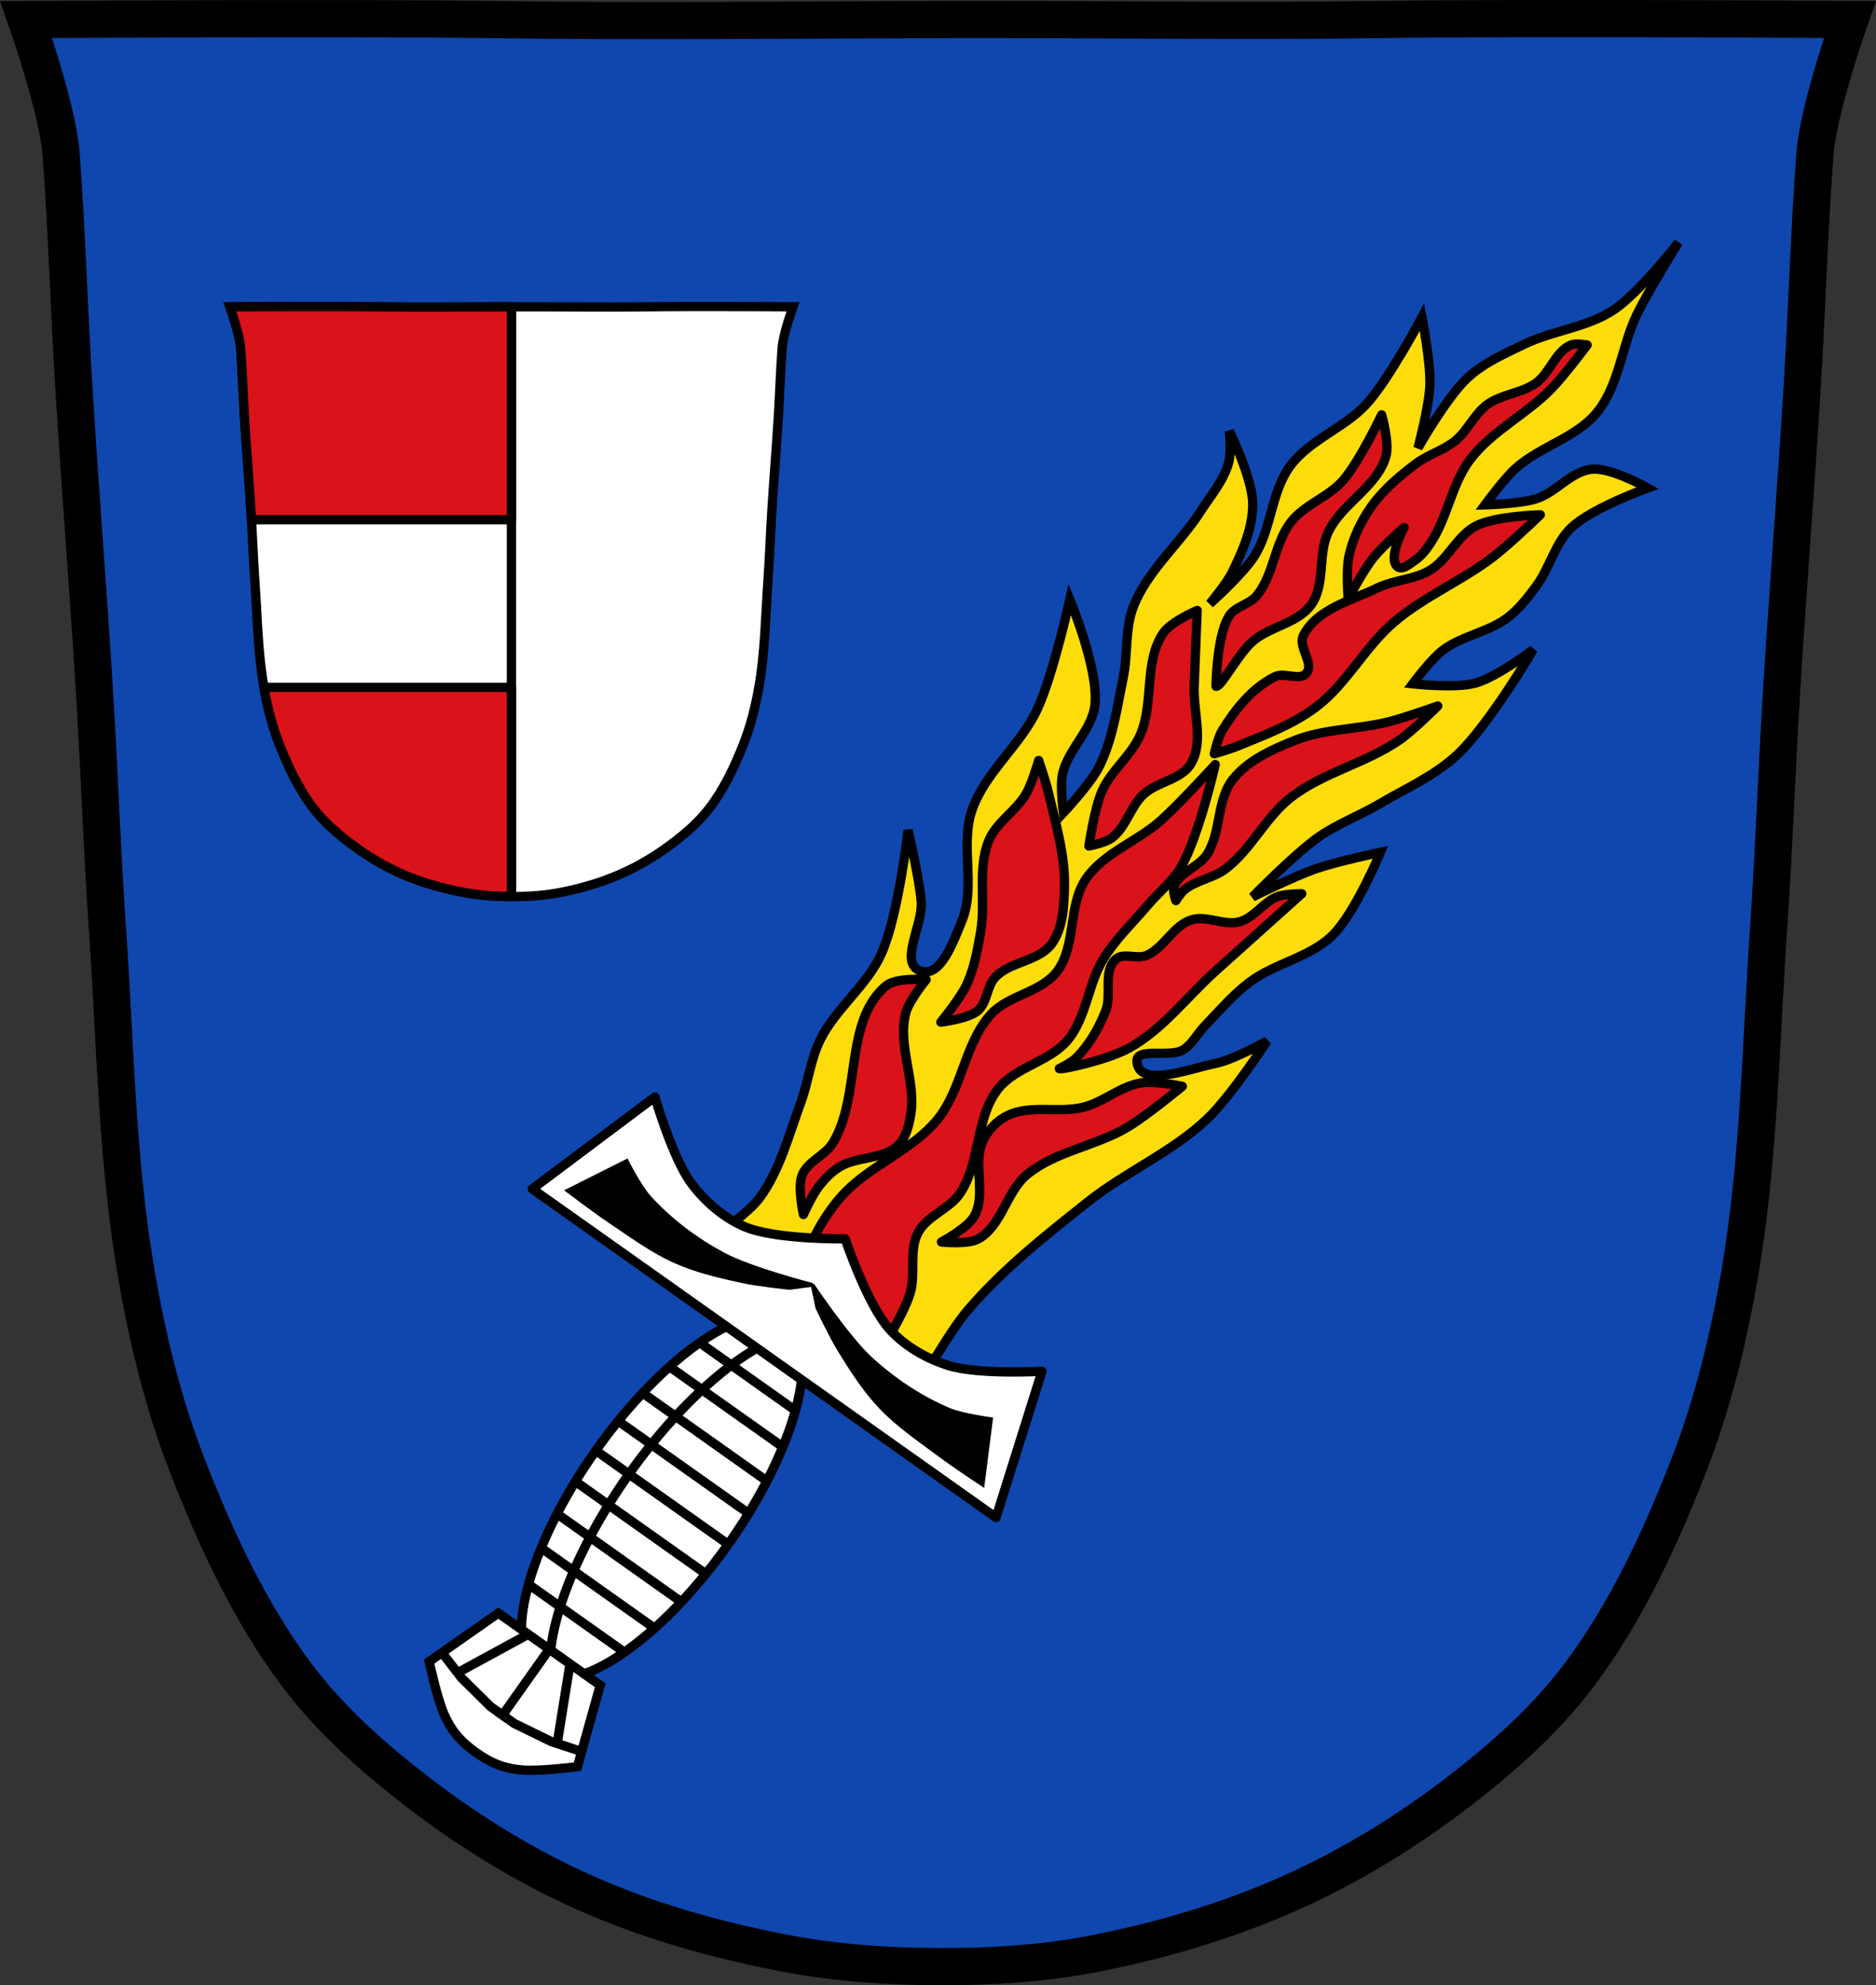 <?xml version="1.0" encoding="UTF-8" standalone="no"?><svg xmlns="http://www.w3.org/2000/svg" height="1067.6" viewBox="0 0 1009.319 1067.603"><rect x="0" y="0" width="1009.319" height="1067.603" fill="#333333" stroke="none"/><g transform="translate(136.77 7.02)"><path d="m677.72 3c-26.17.053-51.02.198-70.798.478-79.11 1.122-156.7-.214-235.05 0-2.653.007-5.305.036-7.958.043-78.35.214-155.94 1.122-235.05 0-79.11-1.122-239.53 0-239.53 0 0 0 4.995 48.18 6.784 72.32 3.067 41.38 4.256 82.87 6.784 124.29 3.405 55.766 7.902 111.49 11.307 167.25 2.529 41.41 3.91 82.9 6.784 124.29 4.346 62.59 5.02 125.75 15.786 187.56 6.02 34.562 14.418 68.979 27.14 101.67 15.355 39.473 33.473 78.71 58.839 112.63 18.288 24.456 41.648 45.04 65.884 63.62 27.747 21.272 57.962 39.816 89.93 53.968 33.818 14.97 69.917 25.08 106.24 32.09 27.334 5.278 55.35 7.255 83.19 7.349 27.662.094 55.55-1.52 82.71-6.741 36.46-7.01 72.54-17.626 106.46-32.746 31.934-14.235 62.23-32.696 89.98-53.968 24.24-18.58 47.595-39.17 65.884-63.62 25.365-33.919 43.484-73.16 58.839-112.63 12.718-32.695 21.12-67.16 27.14-101.72 10.762-61.814 11.44-124.97 15.786-187.56 2.874-41.39 4.256-82.87 6.784-124.29 3.405-55.766 7.902-111.44 11.307-167.21 2.529-41.41 3.717-82.909 6.784-124.29 1.79-24.14 6.784-72.32 6.784-72.32 0 0-90.24-.636-168.73-.478" fill="#0f47af"/><path d="m677.72 3c-26.17.053-51.02.198-70.798.478-79.11 1.122-156.7-.214-235.05 0-2.653.007-5.305.036-7.958.043-78.35.214-155.94 1.122-235.05 0-79.11-1.122-251.53 0-251.53 0 0 0 16.995 48.18 18.784 72.32 3.067 41.38 4.256 82.87 6.784 124.29 3.405 55.766 7.902 111.49 11.307 167.25 2.529 41.41 3.91 82.9 6.784 124.29 4.346 62.59 5.02 125.75 15.786 187.56 6.02 34.562 14.418 68.979 27.14 101.67 15.355 39.473 33.473 78.71 58.839 112.63 18.288 24.456 41.648 45.04 65.884 63.62 27.747 21.272 57.962 39.816 89.93 53.968 33.818 14.97 69.917 25.08 106.24 32.09 27.334 5.278 55.35 7.255 83.19 7.349 27.662.094 55.55-1.52 82.71-6.741 36.46-7.01 72.54-17.626 106.46-32.746 31.934-14.235 62.23-32.696 89.98-53.968 24.24-18.58 47.595-39.17 65.884-63.62 25.365-33.919 43.484-73.16 58.839-112.63 12.718-32.695 21.12-67.16 27.14-101.72 10.762-61.814 11.44-124.97 15.786-187.56 2.874-41.39 4.256-82.87 6.784-124.29 3.405-55.766 7.902-111.44 11.307-167.21 2.529-41.41 3.717-82.909 6.784-124.29 1.79-24.14 18.784-72.32 18.784-72.32 0 0-102.24-.636-180.73-.478z" fill="none" stroke="#000" stroke-width="20"/><g transform="translate(1037.17)"><path d="m-803.13 157.82c-8.08.016-15.756.06-21.863.145-24.428.34-48.39-.065-72.58 0-.819.003-1.638.011-2.458.013-24.19.065-48.16.34-72.58 0-24.428-.34-77.67 0-77.67 0 0 0 5.248 14.591 5.801 21.904.947 12.533 1.314 25.1 2.095 37.644 1.051 16.89 2.44 33.767 3.492 50.658.781 12.544 1.208 25.11 2.095 37.644 1.342 18.958 1.552 38.09 4.875 56.809 1.858 10.468 4.452 20.892 8.38 30.795 4.742 11.956 10.337 23.841 18.17 34.11 5.648 7.407 12.861 13.643 20.345 19.27 8.569 6.443 17.899 12.06 27.772 16.346 10.443 4.534 21.591 7.596 32.808 9.721 8.441 1.599 17.09 2.197 25.69 2.226 8.542.029 17.15-.46 25.542-2.042 11.259-2.122 22.4-5.338 32.875-9.918 9.861-4.312 19.217-9.903 27.785-16.346 7.484-5.627 14.698-11.863 20.345-19.27 7.833-10.274 13.428-22.16 18.17-34.11 3.927-9.903 6.522-20.34 8.38-30.808 3.323-18.722 3.533-37.851 4.875-56.809.887-12.537 1.314-25.1 2.095-37.644 1.051-16.89 2.44-33.754 3.492-50.645.781-12.544 1.148-25.11 2.095-37.644.553-7.313 5.801-21.904 5.801-21.904 0 0-31.571-.193-55.811-.145" fill="#fff"/><g stroke="#000" stroke-width="5"><g fill="none"><path d="m-803.13 157.82c-8.08.016-15.756.06-21.863.145-24.428.34-48.39-.065-72.58 0-.819.003-1.638.011-2.458.013-24.19.065-48.16.34-72.58 0-24.428-.34-77.67 0-77.67 0 0 0 5.248 14.591 5.801 21.904.947 12.533 1.314 25.1 2.095 37.644 1.051 16.89 2.44 33.767 3.492 50.658.781 12.544 1.208 25.11 2.095 37.644 1.342 18.958 1.552 38.09 4.875 56.809 1.858 10.468 4.452 20.892 8.38 30.795 4.742 11.956 10.337 23.841 18.17 34.11 5.648 7.407 12.861 13.643 20.345 19.27 8.569 6.443 17.899 12.06 27.772 16.346 10.443 4.534 21.591 7.596 32.808 9.721 8.441 1.599 17.09 2.197 25.69 2.226 8.542.029 17.15-.46 25.542-2.042 11.259-2.122 22.4-5.338 32.875-9.918 9.861-4.312 19.217-9.903 27.785-16.346 7.484-5.627 14.698-11.863 20.345-19.27 7.833-10.274 13.428-22.16 18.17-34.11 3.927-9.903 6.522-20.34 8.38-30.808 3.323-18.722 3.533-37.851 4.875-56.809.887-12.537 1.314-25.1 2.095-37.644 1.051-16.89 2.44-33.754 3.492-50.645.781-12.544 1.148-25.11 2.095-37.644.553-7.313 5.801-21.904 5.801-21.904 0 0-31.571-.193-55.811-.145z"/><path d="m-898.77 475.11v-316.38" fill-rule="evenodd"/></g><path d="m-995.06 157.83c-25.281-.048-55.23.145-55.23.145 0 0 5.248 14.591 5.801 21.904.947 12.533 1.313 25.1 2.094 37.645 1.051 16.89 2.441 33.766 3.492 50.656.089 1.431.161 2.863.242 4.295h139.89v-114.51c-.421.003-.841.007-1.262.008-24.19.065-48.16.34-72.58 0-6.107-.085-14.02-.129-22.443-.145zm-36.873 204.8c1.858 10.468 4.451 20.894 8.379 30.797 4.742 11.956 10.337 23.84 18.17 34.11 5.648 7.407 12.862 13.642 20.346 19.27 8.569 6.443 17.899 12.06 27.771 16.346 10.443 4.534 21.59 7.596 32.807 9.721 8.441 1.599 17.09 2.198 25.689 2.227v-112.47h-133.16z" fill="#da121a" stroke-linejoin="round" stroke-linecap="round"/></g></g><g stroke="#000"><g stroke-width="5"><g fill-rule="evenodd"><path d="m250.25 655.97c0 0 16.08-11.138 21.741-18.889 10.979-15.02 15.643-33.805 22.09-51.26 4.062-11 5.228-23.08 10.417-33.599 8.456-17.14 25.449-29.28 33.13-46.78 9.06-20.621 14.175-66.06 14.175-66.06 0 0 5.959 25.464 7.06 38.448 1.046 12.386-12.146 32.982-.486 37.29 10.917 4.03 17.887-16.07 22.344-26.825 7.65-18.454-1.053-40.799 5.473-59.68 7.07-20.443 26.21-34.831 35.24-54.48 8.532-18.563 17.377-58.776 17.377-58.776 0 0 15.477 37.18 13.554 56.43-1.38 13.808-14.731 24.16-17.54 37.753-1.381 6.683.558 20.466.558 20.466 0 0 14.591-15.452 19.258-24.829 7.344-14.754 9.554-31.593 12.899-47.731 2.643-12.751.8-26.567 5.637-38.658 7.688-19.22 24.707-33.26 35.894-50.678 5.431-8.456 12.38-16.414 15.13-26.08 1.57-5.523.486-17.217.486-17.217 0 0 12.38 25.334 12.532 38.982.141 12.732-5.313 25.16-10.881 36.616-3.083 6.342-12.228 17.264-12.228 17.264 0 0 17.743-15.752 24.01-25.641 9.278-14.631 8.933-34.33 19.16-48.31 10.592-14.475 29.764-20.629 41.672-34.04 12.1-13.626 29.327-46.13 29.327-46.13 0 0 4.708 24.24 4.271 36.476-.411 11.496-6.449 33.901-6.449 33.901 0 0 15.445-27.389 26.822-37.87 8.612-7.934 19.691-12.793 30.23-17.891 15.506-7.499 33.887-8.997 48.24-18.519 13.994-9.284 34.92-36.32 34.92-36.32 0 0-15.771 25.23-22.297 38.566-8.318 17-9.527 37.84-21.368 52.604-11.211 13.979-30.982 18.49-44.22 30.561-6.241 5.689-16.265 19.422-16.265 19.422 0 0 18.584-.496 27.357-3.203 10.985-3.39 19.1-15.11 30.559-15.989 10.406-.798 29.632 10.116 29.632 10.116 0 0-29.722 10.68-40.93 21.19-8.987 8.424-11.72 21.768-19.07 31.651-4.513 6.067-9.228 12.219-15.244 16.8-10.444 7.953-24.736 9.764-35.15 17.752-6.359 4.877-16.03 17.914-16.03 17.914 0 0 22.877 2.602 33.715-.373 11.583-3.18 31.19-18.05 31.19-18.05 0 0-23.88 40.52-40.79 56.41-12.191 11.456-27.994 18.347-42.42 26.825-10.699 6.291-22.579 10.628-32.693 17.822-12.908 9.181-35.18 31.953-35.18 31.953 0 0 22.373-11.05 34.13-15.13 11.284-3.911 34.712-8.865 34.712-8.865 0 0-13.517 32.464-25.685 44.529-12.14 12.04-30.969 14.986-44.643 25.25-9.06 6.802-16.477 15.577-24.34 23.738-3.974 4.125-6.646 9.75-11.532 12.739-7.304 4.47-25.865-1.813-24.804 6.684 1.743 13.962 28.411 3.389 42.21.625 9.907-1.985 27.798-12.09 27.798-12.09 0 0-19.358 29.599-32.04 41.698-18.901 18.03-43.862 28.52-64.32 44.763-22.821 18.12-46.02 36.37-64.898 58.57-10.178 11.969-25.545 39.61-25.545 39.61z" fill="#fcdd09"/><path d="m717.14 178.52c0 0-6.146-1.158-8.84.036-8.417 3.73-11.16 15.01-18.636 20.385-7.777 5.589-18.554 5.956-26.28 11.615-6.949 5.09-10.433 13.913-17.09 19.383-6.395 5.258-14.858 7.511-21.456 12.512-8.889 6.737-17.628 14.15-24.04 23.275-5.486 7.806-9.665 16.785-11.764 26.09-1.7 7.539-.463 23.18-.463 23.18 0 0 8.111-15.237 13.452-21.957 4.836-6.085 16.62-16.356 16.62-16.356 0 0-9.01 16.482-3.54 21 2.662 2.198 6.856-1.673 9.704-3.624 3.412-2.338 5.964-5.821 8.247-9.271 9.08-13.732 11.19-31.522 21.13-44.65 11.703-15.458 30.367-24.278 43.853-38.21 7.01-7.237 19.1-23.415 19.1-23.415zm-25.2 91.3c0 0-24 .637-34.385 5.872-10.279 5.183-15.07 17.949-24.913 23.916-8.458 5.127-19.21 5.187-28.12 9.472-14.315 6.882-33.07 11.516-40.08 25.768-2.969 6.04 5.978 14.903 1.713 20.1-3.59 4.378-11.788-.576-16.879 1.9-12.172 5.922-21.376 17.424-28.477 28.948-2.312 3.753-4.252 12.522-4.252 12.522 0 0 8.49-2.442 12.568-4.113 14.514-5.947 29.594-11.533 42.13-20.956 16.565-12.45 26.28-32.34 42.07-45.767 16.252-13.82 36.555-22.17 53.47-35.18 8.915-6.857 25.16-22.484 25.16-22.484zm-85.36-53.741c0 0-11.822 24.955-20.767 35.25-7.8 8.975-20.55 12.874-27.907 22.21-9.05 11.491-9.245 28.47-18.52 39.779-3.893 4.747-11.584 5.695-14.852 10.892-6.826 10.858-7.06 37.822-7.06 37.822 2.565.778 11.783-17.15 19.499-23.972 9.356-8.276 24.485-9.753 31.741-19.92 7.736-10.84 3.418-26.855 9.08-38.907 7.292-15.51 26.481-24.439 31.1-40.944 2.01-7.169-2.32-22.21-2.32-22.21zm30.18 156.55c0 0-16.93 6.04-25.615 8.307-16.883 4.406-35.12 3.786-51.33 10.242-12.176 4.849-25.15 10.647-33.29 20.92-8.796 11.1-6.225 28.22-13.779 40.2-4.456 7.07-15.191 9.648-17.89 17.555-.809 2.37 1.026 7.442 1.026 7.442 0 0 2.585-4.145 4.437-5.673 6.462-5.331 15.713-6.364 22.377-11.441 13.825-10.532 21.459-27.826 35.21-38.452 17.418-13.458 40.3-18.303 58.38-30.858 7.508-5.214 20.477-18.243 20.477-18.243zm-129.44-51.37c0 0-13.995 5.996-18.11 11.941-10.697 15.448-4.986 37.74-12.483 54.969-4.877 11.206-15.696 19.13-20.63 30.31-4.075 9.235-7.01 29.459-7.01 29.459 0 0 8.808-1.719 12.289-4.311 7.695-5.729 9.968-16.667 16.912-23.286 7.46-7.111 20.792-7.974 25.86-16.949 6.774-11.998 1.014-27.538 1.547-41.31.526-13.61 1.627-40.827 1.627-40.827zm9.73 82.88c0 0-18.844 20.743-29.27 30.07-12.629 11.294-30.468 17.274-40.14 31.18-9.999 14.381-5.159 36.19-15.77 50.12-8.569 11.253-26.16 12.533-35.63 23.04-14.14 15.695-15.297 40.17-28.688 56.51-13.286 16.208-34.707 23.95-49.39 38.907-4.962 5.056-9.181 10.869-12.836 16.937-7.546 12.529-18.52 39.779-18.52 39.779l40.21 36.877 10.518-8.923c0 0 11.973-19.2 15.292-29.89 3.258-10.489-.739-22.888 4.25-32.673 4.761-9.338 17.11-12.829 22.855-21.597 10.777-16.456 8.102-39.859 20.01-55.52 9.378-12.333 28.14-14.864 37.926-26.875 10.02-12.292 10.791-30.06 19.1-43.565 6.482-10.532 15.631-19.17 23.621-28.61 6.01-7.094 13.675-12.985 18.275-21.06 9.512-16.699 18.18-54.713 18.18-54.713zm46.515 69.47c0 0-8.75-.02-12.779 1.444-7.714 2.802-12.635 11.359-20.534 13.583-8.415 2.369-17.906-3.665-26.21-.931-9.714 3.198-14.593 15.12-24.02 19.09-5.14 2.165-12.53-1.717-16.599 2.096-6.862 6.43-1.902 18.949-5.344 27.7-3.643 9.261-8.805 18.265-15.83 25.314-2.53 2.539-9.1 5.73-9.1 5.73 1.118.792 26.23-4.741 37.67-11.1 18.231-10.135 31.16-27.74 46.709-41.644 15.364-13.739 46.03-41.28 46.03-41.28zm-141.51-71.68c0 0-3.507 12.137-6.581 17.591-5.389 9.564-16.36 15.642-20.406 25.847-5.999 15.13-1.44 32.608-4.227 48.644-1.671 9.613-3.388 19.438-7.455 28.31-3.427 7.475-13.976 20.327-13.976 20.327 0 0 14.527-1.669 19.849-6.094 5.228-4.347 4.766-13.146 9.445-18.08 8.091-8.53 23.438-8.456 30.355-17.963 6.114-8.403 6.576-20.03 6.848-30.414.456-17.436-4.795-34.603-8.808-51.576-1.33-5.624-5.05-16.589-5.05-16.589zm77.27 175.24c0 0-14.815-3.01-22.12-1.85-11.02 1.754-20.05 10.194-30.843 13.01-13.333 3.471-28.699-1.49-41.08 4.554-5.651 2.758-10.469 7.827-13.17 13.505-5.843 12.287 1.95 28.668-4.683 40.547-3.656 6.547-17.673 13.923-17.673 13.923 0 0 13.975 1.559 19.774-1.619 12.765-6.994 15.11-25.609 26.424-34.763 15.478-12.521 36.977-15.168 54.05-25.41 10.46-6.275 29.325-21.892 29.325-21.892zm-137.83-57.36c0 0-16.01-1.351-21.588 3.335-22.719 19.1-13.194 58.935-28.506 84.36-4.173 6.931-13.832 10.05-16.688 17.621-2.47 6.545.769 20.974.769 20.974 0 0 4.633-10.296 8.03-14.74 3.137-4.098 6.811-7.965 11.187-10.702 9.571-5.986 23.632-3.924 31.761-11.757 4.226-4.072 5.715-10.489 6.716-16.271 3.118-18.01-7.172-37.05-2.669-54.767 1.736-6.828 10.984-18.06 10.984-18.06z" fill="#da121a" stroke-linejoin="round"/></g><g fill="#fff"><g stroke-linejoin="round" stroke-linecap="round"><ellipse cx="640.43" cy="524.6" rx="43.611" ry="115.41" transform="matrix(.816.578-.578.816 0 0)"/><path d="m290.933 709.543a46.628 123.119 35.309 0 0 -89.298 76.125 46.628 123.119 35.309 0 0 -42.197 109.593 43.611 115.406 35.309 0 0 95.565 -71.794 43.611 115.406 35.309 0 0 35.93 -113.924z"/></g><g fill-rule="evenodd"><path d="m183.82 773.05l71.18 50.41"/><path d="m195.72 757.08l71.18 50.41"/><path d="m208.74 741.91l67.35 47.704"/><path d="m223.33 727.85l61.2 43.34"/><path d="m239.68 715.03l51.48 36.46"/><path d="m172.7 789.57l71.18 50.41"/><path d="m162.72 806.9l67.35 47.704"/><path d="m154.3 825.33l61.2 43.34"/><path d="m147.63 845l51.48 36.46"/><path d="m131.34 860.43l-37.21 26.09c0 0 4.089 19.15 7.932 28.09 1.715 3.99 3.913 7.834 6.663 11.196 3.03 3.707 6.737 6.88 10.645 9.648 3.908 2.768 8.131 5.21 12.634 6.84 4.083 1.478 8.44 2.276 12.772 2.57 9.708.658 29.13-1.841 29.13-1.841l12.261-43.757-19.2-13.596-16.439-11.643z"/><g stroke-linecap="round"><path d="m101.34 882.08l10.151 13.201 15.713 15.496 8.563 6.07"/><path d="m175.7 934.75l-15.822-5.195-19.833-9.68-8.563-6.07"/></g><path d="m158.75 879.85l-25.13 35.48"/><g transform="matrix(.816.578-.578.816-1178.27-1126.07)"><path d="m2236.66 864.15l-19.577 39.914"/><path d="m2264.27 864.15l19.577 39.914"/></g><path d="m215.57 582.89l-65.967 49.45 119.18 84.41 11.138 7.889 119.18 84.41 24.755-78.64c0 0-34.4 1.959-50.47-3.13-11.735-3.717-23.17-10.245-31.453-19.35-12.194-13.402-23.995-48.774-23.995-48.774 0 0-37.28.608-53.972-6.447-11.338-4.793-21.293-13.413-28.694-23.25-10.134-13.469-19.701-46.568-19.701-46.568z" stroke-linejoin="round"/></g></g></g><path d="m300.38 683.94l2.587 12.287c0 0 7.247 15.291 11.672 22.483 6.616 10.753 13.474 21.549 22.14 30.732 9.466 10.03 21.08 17.821 32.12 26.09 7.464 5.594 23.03 15.893 23.03 15.893l4.499-35.28c0 0-15.341-2.03-22.392-4.989-15.43-6.475-29.744-16.05-42.12-27.319-12.533-11.414-31.536-39.898-31.536-39.898zm0 0c0 0-33.18-8.472-48.1-16.507-14.735-7.932-28.52-18.257-39.749-30.664-5.131-5.67-12.136-19.466-12.136-19.466l-31.789 15.954c0 0 14.882 11.267 22.636 16.451 11.466 7.666 22.666 16.03 35.27 21.635 11.538 5.126 23.998 8.01 36.34 10.684 8.253 1.787 25.08 3.55 25.08 3.55l12.449-1.637z" fill="#000" fill-rule="evenodd" stroke-width="2"/></g></g></svg>